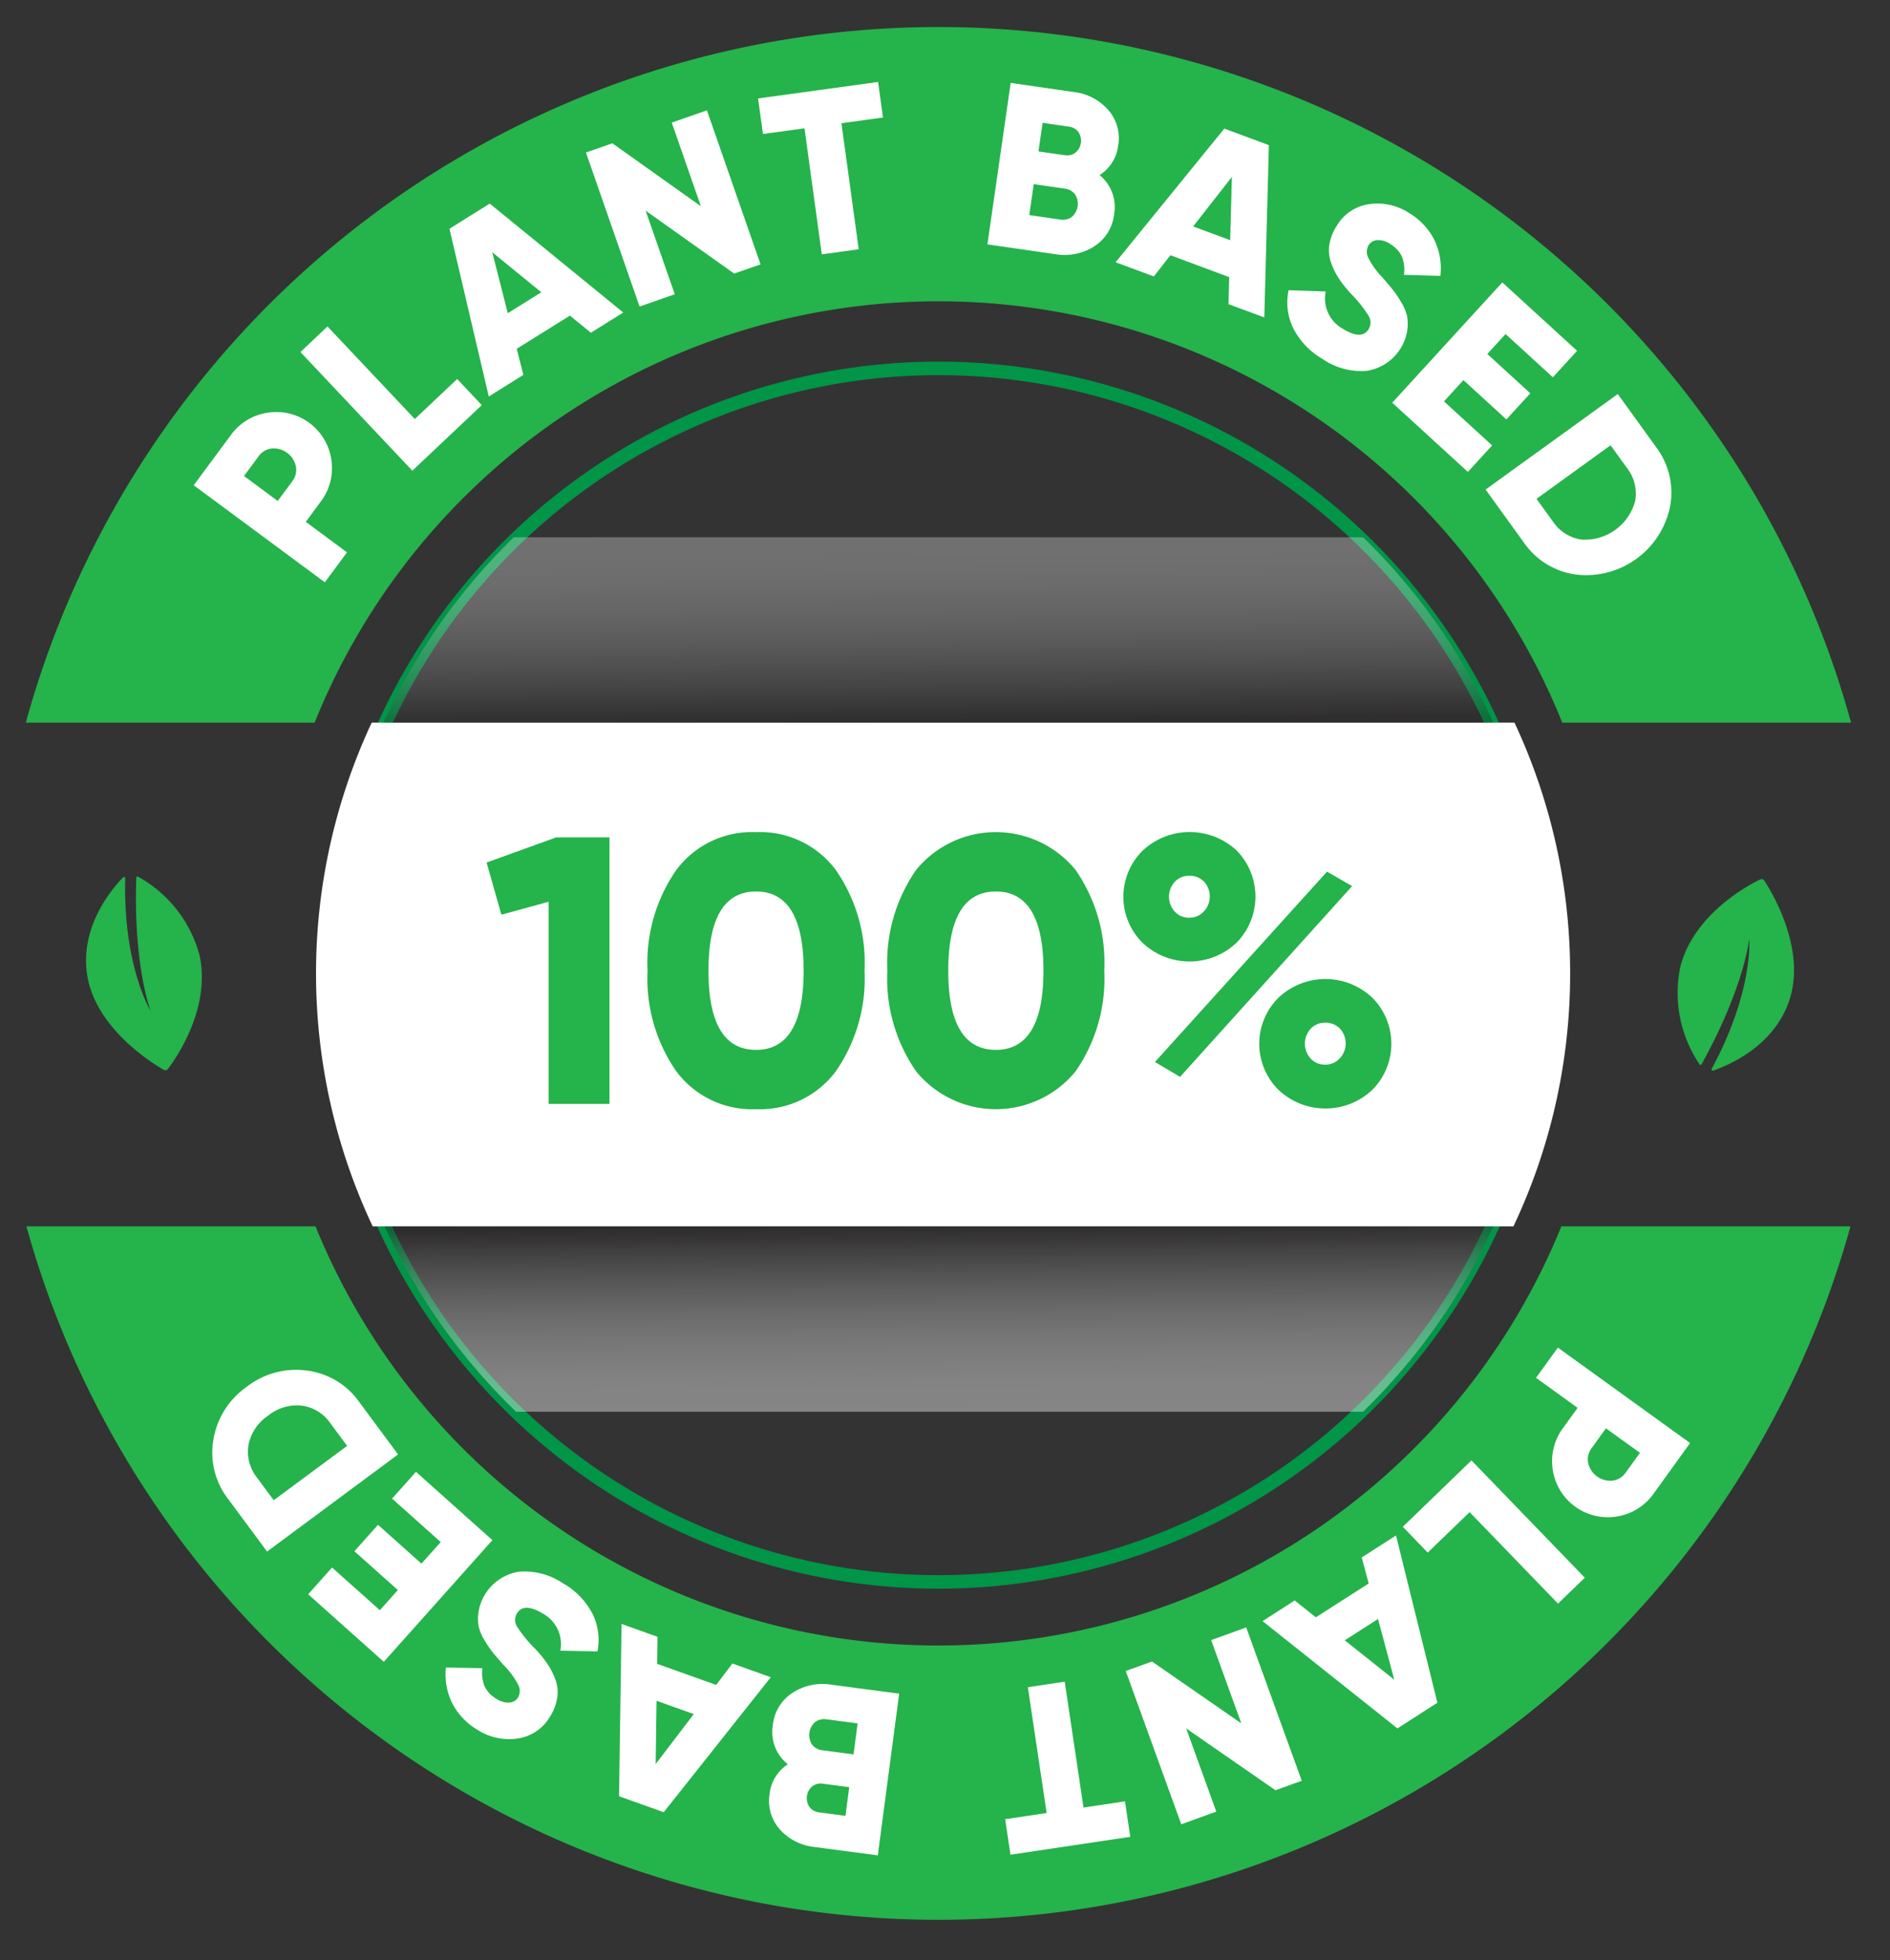 <svg xmlns="http://www.w3.org/2000/svg" xmlns:xlink="http://www.w3.org/1999/xlink" viewBox="0 0 139.832 144.976"><rect x="0" y="0" width="139.832" height="144.976" fill="#333333" stroke="none"/><defs><style>.cls-1{isolation:isolate;}.cls-2{fill:none;stroke:#019547;stroke-miterlimit:10;}.cls-3{fill:#25b34b;}.cls-4{fill:#fff;}.cls-5{opacity:0.3;fill:url(#linear-gradient);}.cls-5,.cls-6{mix-blend-mode:multiply;}.cls-6{opacity:0.4;fill:url(#linear-gradient-2);}</style><linearGradient id="linear-gradient" x1="69.315" y1="39.8" x2="69.43" y2="53.342" gradientUnits="userSpaceOnUse"><stop offset="0" stop-color="#fff"></stop><stop offset="0.127" stop-color="#fbfbfb"></stop><stop offset="0.26" stop-color="#eee"></stop><stop offset="0.397" stop-color="#dad9d9"></stop><stop offset="0.535" stop-color="#bdbcbc"></stop><stop offset="0.675" stop-color="#989696"></stop><stop offset="0.817" stop-color="#6a6768"></stop><stop offset="0.957" stop-color="#353132"></stop><stop offset="1" stop-color="#231f20"></stop></linearGradient><linearGradient id="linear-gradient-2" x1="69.468" y1="90.687" x2="69.583" y2="104.229" gradientUnits="userSpaceOnUse"><stop offset="0" stop-color="#231f20"></stop><stop offset="0.043" stop-color="#353132"></stop><stop offset="0.183" stop-color="#6a6768"></stop><stop offset="0.325" stop-color="#989696"></stop><stop offset="0.465" stop-color="#bdbcbc"></stop><stop offset="0.603" stop-color="#dad9d9"></stop><stop offset="0.74" stop-color="#eee"></stop><stop offset="0.873" stop-color="#fbfbfb"></stop><stop offset="1" stop-color="#fff"></stop></linearGradient></defs><title>Badges [Recovered]</title><g class="cls-1"><g id="Layer_1" data-name="Layer 1"><path class="cls-2" d="M114.482,72a45.211,45.211,0,0,1-.35,5.625,44.61,44.61,0,0,1-3.723,13.086,45.074,45.074,0,0,1-81.957,0,44.671,44.671,0,0,1-3.723-13.086A45.4,45.4,0,0,1,24.38,72a45.051,45.051,0,0,1,90.1,0Z"></path><path class="cls-3" d="M115.518,90.711q-.132.324-.268.647a49.756,49.756,0,0,1-91.638,0c-.092-.215-.18-.431-.268-.647H1.954a70.03,70.03,0,0,0,134.954,0ZM69.431,2A70.035,70.035,0,0,0,1.91,53.452H23.278q.164-.4.334-.809a49.757,49.757,0,0,1,91.638,0q.171.4.333.809h21.369A70.036,70.036,0,0,0,69.431,2Z"></path><path class="cls-4" d="M17.052,32.219a4.1,4.1,0,0,1,2.754-1.693,4.115,4.115,0,0,1,4.71,3.487,4.1,4.1,0,0,1-.815,3.128L22.625,38.6l3.048,2.257-1.641,2.216-9.7-7.18ZM21.624,35.6a1.376,1.376,0,0,0,.266-1.111,1.68,1.68,0,0,0-1.775-1.314,1.367,1.367,0,0,0-.984.579l-1.077,1.454,2.493,1.847Z"></path><path class="cls-4" d="M30.69,30.994l3.134-2.959,1.822,1.932-5.14,4.85-8.279-8.776,2-1.893Z"></path><path class="cls-4" d="M43.718,24.611l-1.553-1.265L38.229,25.8l.493,1.929-2.56,1.6-2.91-12.407,2.982-1.863,9.879,8.058Zm-6.15-1.444,2.481-1.548L36.421,18.66Z"></path><path class="cls-4" d="M49.7,9.069l2.6-.909,3.97,11.394-1.953.682-6.55-4.654,2.157,6.184-2.606.908L43.351,11.281l1.954-.681,6.549,4.654Z"></path><path class="cls-4" d="M64.965,6.063l.361,2.629-3.073.423,1.28,9.323-2.732.375-1.28-9.322-3.075.42-.36-2.629Z"></path><path class="cls-4" d="M81.351,12.951a3.045,3.045,0,0,1,1.077,2.907,3.24,3.24,0,0,1-1.472,2.365,4.069,4.069,0,0,1-2.888.576l-5.015-.723L74.776,6.133l4.675.674A3.985,3.985,0,0,1,82,8.142a3.156,3.156,0,0,1,.728,2.621A2.99,2.99,0,0,1,81.351,12.951ZM78.437,16.24a1.107,1.107,0,0,0,.866-.2,1.28,1.28,0,0,0,.237-1.655,1.1,1.1,0,0,0-.771-.434l-2.288-.33-.33,2.287Zm.643-6.873-1.944-.282L76.83,11.2l1.945.281a1.017,1.017,0,0,0,.795-.191,1.15,1.15,0,0,0,.219-1.517A1.008,1.008,0,0,0,79.08,9.367Z"></path><path class="cls-4" d="M90.89,22.5l.053-2L86.592,18.88l-1.226,1.567L82.538,19.4l8.041-9.886,3.3,1.222-.34,12.742Zm-2.616-5.75,2.742,1.016.124-4.679Z"></path><path class="cls-4" d="M97.848,26.552a5.538,5.538,0,0,1-2.185-2.309,4.375,4.375,0,0,1-.328-2.776l2.748.091a2.559,2.559,0,0,0,1.263,2.76q1.387.865,1.91.034a.933.933,0,0,0,0-.988,9.617,9.617,0,0,0-1.305-1.637,9.01,9.01,0,0,1-.88-1.1,5.591,5.591,0,0,1-.581-1.166,2.722,2.722,0,0,1-.141-1.338,3.567,3.567,0,0,1,.535-1.392,3.306,3.306,0,0,1,2.431-1.633,4.309,4.309,0,0,1,2.95.664,4.9,4.9,0,0,1,1.852,1.98,4.788,4.788,0,0,1,.448,2.667l-2.695-.078a2.661,2.661,0,0,0-.136-1.313,2.1,2.1,0,0,0-.894-.975,1.506,1.506,0,0,0-.952-.28.8.8,0,0,0-.629.369.967.967,0,0,0-.051.882,5.941,5.941,0,0,0,1.1,1.54q.5.575.757.9a8.035,8.035,0,0,1,.615.922,3.284,3.284,0,0,1,.432,1.064,3.36,3.36,0,0,1-.01,1.09,3.591,3.591,0,0,1-2.977,2.9A5.033,5.033,0,0,1,97.848,26.552Z"></path><path class="cls-4" d="M106.834,29.69l3.562,3.258L108.6,34.907l-5.595-5.119,8.143-8.9,5.533,5.061-1.791,1.959-3.5-3.2-1.35,1.476,3.18,2.908-1.769,1.933-3.179-2.908Z"></path><path class="cls-4" d="M122.519,33.06a5.588,5.588,0,0,1,1.044,4.4,6.343,6.343,0,0,1-6.971,5.038,5.584,5.584,0,0,1-3.853-2.374l-2.826-3.911,9.778-7.067Zm-7.628,5.513A3.064,3.064,0,0,0,117,39.91a3.845,3.845,0,0,0,3.982-2.876,3.072,3.072,0,0,0-.611-2.42l-1.212-1.677L113.679,36.9Z"></path><path class="cls-4" d="M122.37,110.444a4.1,4.1,0,0,1-2.733,1.726,4.119,4.119,0,0,1-4.753-3.428,4.116,4.116,0,0,1,.776-3.139l1.059-1.468-3.075-2.219,1.614-2.236,9.785,7.059Zm-4.613-3.327a1.362,1.362,0,0,0-.252,1.113,1.676,1.676,0,0,0,1.789,1.292,1.376,1.376,0,0,0,.979-.591l1.059-1.468-2.517-1.814Z"></path><path class="cls-4" d="M108.73,111.85l-3.1,2.993-1.844-1.909,5.081-4.91,8.385,8.677-1.983,1.916Z"></path><path class="cls-4" d="M95.787,118.384l1.567,1.247,3.908-2.506-.516-1.922,2.538-1.628,3.062,12.372-2.959,1.9-9.977-7.936Zm6.166,1.37-2.461,1.578,3.663,2.912Z"></path><path class="cls-4" d="M89.988,134l-2.592.94L83.287,123.6l1.945-.7,6.606,4.574-2.23-6.159,2.593-.937,4.109,11.343-1.946.7-6.605-4.574Z"></path><path class="cls-4" d="M74.76,137.19l-.393-2.627,3.07-.458L76.046,124.8l2.727-.409,1.391,9.309,3.067-.458.394,2.624Z"></path><path class="cls-4" d="M58.289,130.5a3.041,3.041,0,0,1-1.112-2.893,3.235,3.235,0,0,1,1.443-2.383,4.061,4.061,0,0,1,2.88-.612l5.025.664-1.58,11.963-4.682-.619a3.983,3.983,0,0,1-2.565-1.3,3.163,3.163,0,0,1-.761-2.613A2.986,2.986,0,0,1,58.289,130.5Zm2.313,3.556,1.949.259.279-2.12-1.948-.257a1.009,1.009,0,0,0-.792.2,1.15,1.15,0,0,0-.2,1.522A1,1,0,0,0,60.6,134.053Zm.561-6.88a1.106,1.106,0,0,0-.863.208,1.282,1.282,0,0,0-.219,1.658,1.1,1.1,0,0,0,.779.424l2.29.3.3-2.291Z"></path><path class="cls-4" d="M48.644,121.071l-.029,2,4.37,1.56,1.2-1.584,2.842,1.015-7.921,9.984L45.8,132.868l.185-12.746Zm2.684,5.717-2.753-.983-.066,4.68Z"></path><path class="cls-4" d="M41.63,117.1a5.521,5.521,0,0,1,2.212,2.282,4.352,4.352,0,0,1,.361,2.773l-2.747-.058a2.563,2.563,0,0,0-1.3-2.745q-1.4-.849-1.909-.011a.926.926,0,0,0,.015.988,9.6,9.6,0,0,0,1.324,1.622,8.919,8.919,0,0,1,.891,1.087,5.449,5.449,0,0,1,.6,1.159,2.729,2.729,0,0,1,.157,1.336,3.6,3.6,0,0,1-.518,1.4,3.307,3.307,0,0,1-2.412,1.66,4.312,4.312,0,0,1-2.957-.628,4.909,4.909,0,0,1-1.876-1.957,4.8,4.8,0,0,1-.481-2.663l2.7.046a2.7,2.7,0,0,0,.15,1.312,2.109,2.109,0,0,0,.906.964,1.513,1.513,0,0,0,.957.268.8.8,0,0,0,.622-.376.961.961,0,0,0,.043-.883,5.989,5.989,0,0,0-1.12-1.527c-.335-.378-.59-.677-.768-.892a7.924,7.924,0,0,1-.624-.914,3.3,3.3,0,0,1-.447-1.057,3.417,3.417,0,0,1,0-1.091,3.6,3.6,0,0,1,2.943-2.932A5.04,5.04,0,0,1,41.63,117.1Z"></path><path class="cls-4" d="M32.607,114.065l-3.6-3.216,1.768-1.98,5.656,5.053-8.036,9L22.8,117.926l1.767-1.979,3.536,3.157,1.331-1.491-3.213-2.87,1.745-1.956,3.214,2.872Z"></path><path class="cls-4" d="M16.888,110.89a5.594,5.594,0,0,1-1.1-4.391,5.942,5.942,0,0,1,2.454-3.911,5.938,5.938,0,0,1,4.457-1.21,5.583,5.583,0,0,1,3.879,2.327l2.875,3.877-9.693,7.185Zm7.561-5.605a3.069,3.069,0,0,0-2.122-1.313,3.39,3.39,0,0,0-2.5.749,3.388,3.388,0,0,0-1.445,2.176,3.068,3.068,0,0,0,.64,2.412l1.231,1.661,5.429-4.022Z"></path><path class="cls-4" d="M116.167,72a43.693,43.693,0,0,1-4.194,18.711h-84.4A43.838,43.838,0,0,1,27.5,53.452H112.05A43.691,43.691,0,0,1,116.167,72Z"></path><path class="cls-5" d="M110.484,53.452H28.378a45.2,45.2,0,0,1,9.637-13.711h62.832A45.218,45.218,0,0,1,110.484,53.452Z"></path><path class="cls-6" d="M110.484,90.711a45.218,45.218,0,0,1-9.637,13.711H38.182a45.287,45.287,0,0,1-9.73-13.711Z"></path><path class="cls-3" d="M41.151,61.939h3.943V81.652H40.588V66.7l-3.492.958L36,63.8Z"></path><path class="cls-3" d="M61.837,79.244a6.989,6.989,0,0,1-5.9,2.8,6.988,6.988,0,0,1-5.9-2.8A12.018,12.018,0,0,1,47.91,71.8a12.02,12.02,0,0,1,2.126-7.449,6.991,6.991,0,0,1,5.9-2.8,6.992,6.992,0,0,1,5.9,2.8A12.02,12.02,0,0,1,63.963,71.8,12.018,12.018,0,0,1,61.837,79.244ZM52.416,71.8q0,5.859,3.521,5.858t3.52-5.858q0-5.858-3.52-5.857T52.416,71.8Z"></path><path class="cls-3" d="M79.578,79.244a7.614,7.614,0,0,1-11.8,0A12.018,12.018,0,0,1,65.651,71.8a12.02,12.02,0,0,1,2.126-7.449,7.614,7.614,0,0,1,11.8,0A12.02,12.02,0,0,1,81.7,71.8,12.018,12.018,0,0,1,79.578,79.244ZM70.157,71.8q0,5.859,3.521,5.858T77.2,71.8q0-5.858-3.52-5.857T70.157,71.8Z"></path><path class="cls-3" d="M91.491,69.725a5.053,5.053,0,0,1-6.97,0,4.793,4.793,0,0,1,0-6.787,5.091,5.091,0,0,1,6.97-.028,4.862,4.862,0,0,1,0,6.815ZM85.45,78.554,98.18,64.473l1.858,1.07L87.309,79.653ZM86.915,67.43a1.4,1.4,0,0,0,1.07.45,1.427,1.427,0,0,0,1.084-.464,1.618,1.618,0,0,0,.014-2.2,1.457,1.457,0,0,0-1.1-.436,1.4,1.4,0,0,0-1.07.451,1.637,1.637,0,0,0,0,2.2ZM101.545,80.6a5.053,5.053,0,0,1-6.97,0,4.793,4.793,0,0,1,0-6.787,5.051,5.051,0,0,1,6.97,0,4.828,4.828,0,0,1,0,6.787Zm-4.576-2.3a1.4,1.4,0,0,0,1.07.45,1.426,1.426,0,0,0,1.084-.465,1.617,1.617,0,0,0,.014-2.2,1.46,1.46,0,0,0-1.1-.436,1.4,1.4,0,0,0-1.07.45,1.638,1.638,0,0,0,0,2.2Z"></path><path class="cls-3" d="M130.532,65.137c.591.9,3.175,5.19,1.8,9.006-1.168,3.251-4.376,4.629-5.583,5.047a.091.091,0,0,1-.11-.13c3.109-5.757,2.778-9.616,2.778-9.616s-.339,3.51-3.52,9.27a.092.092,0,0,1-.158.012,9.439,9.439,0,0,1-1.414-7.242c1.019-3.868,4.981-5.988,5.9-6.432A.239.239,0,0,1,130.532,65.137Z"></path><path class="cls-3" d="M12.114,79.132c-.937-.538-5.184-3.186-5.693-7.208-.434-3.428,1.8-6.111,2.687-7.031a.091.091,0,0,1,.156.066c-.158,6.541,1.887,9.83,1.887,9.83s-1.29-3.282-1.068-9.858a.092.092,0,0,1,.135-.083,9.445,9.445,0,0,1,4.546,5.813c.846,3.909-1.724,7.6-2.338,8.408A.242.242,0,0,1,12.114,79.132Z"></path></g></g></svg>